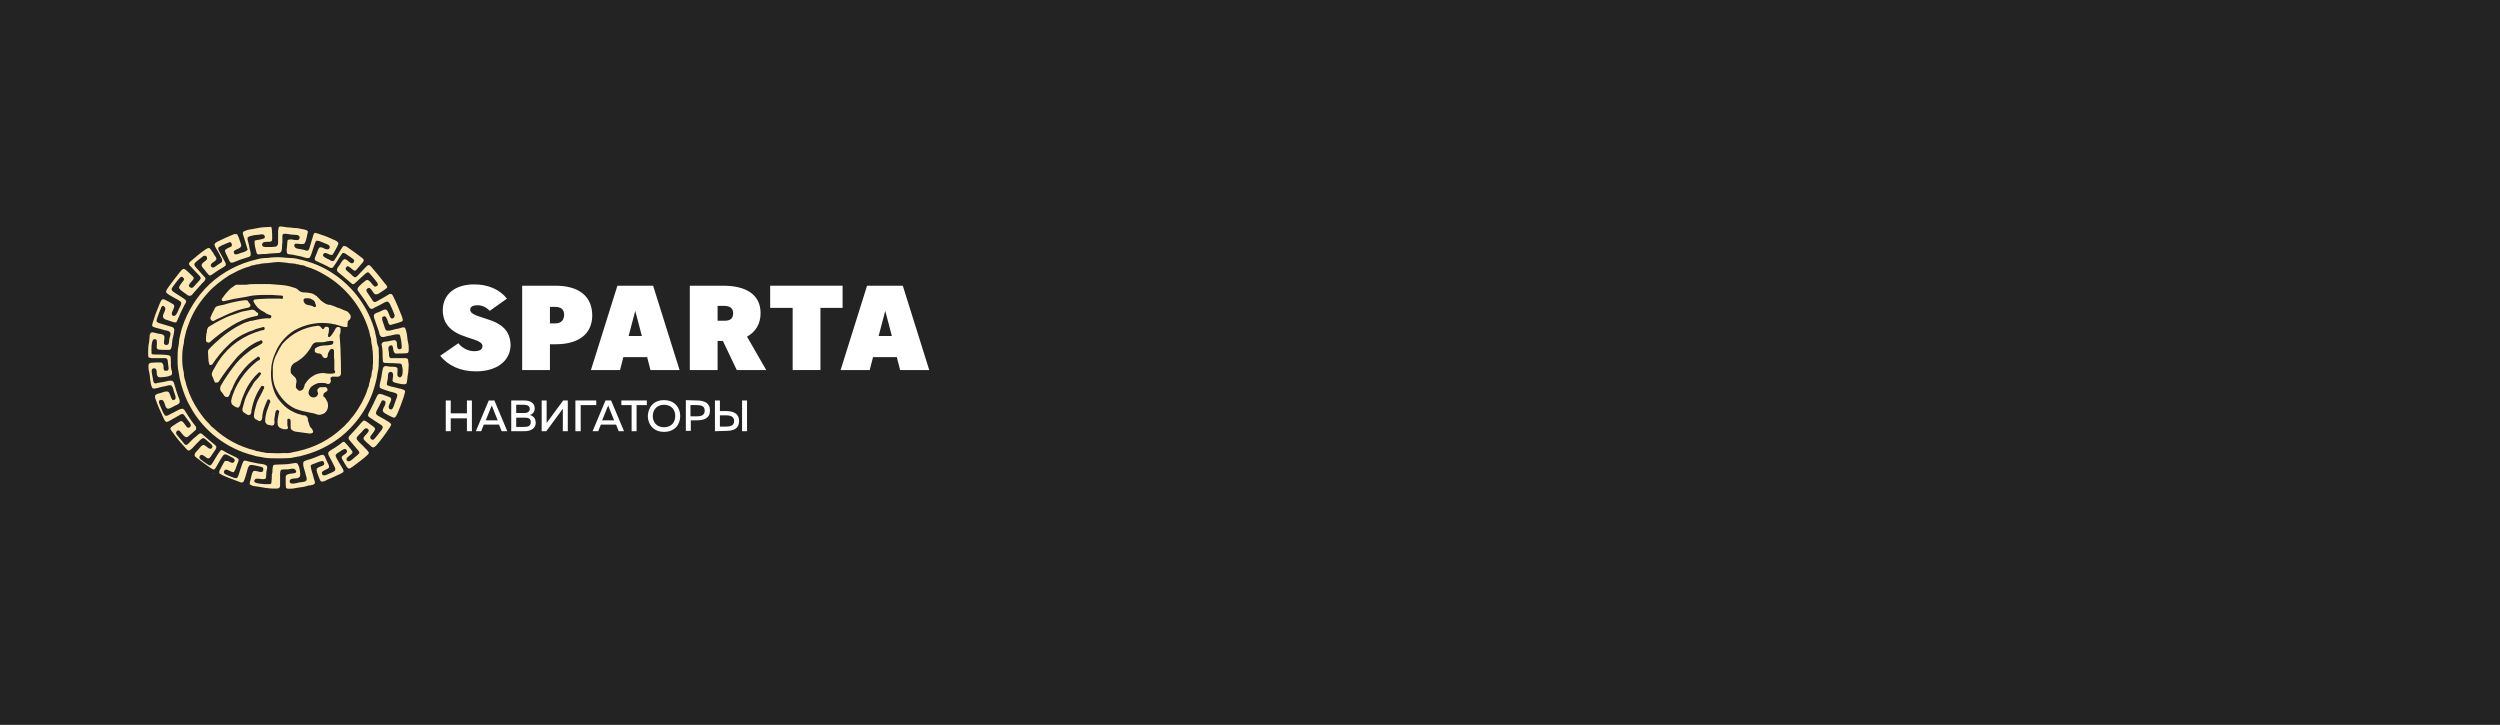 <?xml version="1.0" encoding="UTF-8"?> <!-- Generator: Adobe Illustrator 19.0.0, SVG Export Plug-In . SVG Version: 6.00 Build 0) --> <svg xmlns="http://www.w3.org/2000/svg" xmlns:xlink="http://www.w3.org/1999/xlink" id="Layer_1" x="0px" y="0px" viewBox="116 48.5 756 219.2" style="enable-background:new 116 48.5 756 219.2;" xml:space="preserve"> <style type="text/css"> .st0{fill:#232323;} .st1{fill:#FFE9B3;} .st2{fill:#FFFFFF;} </style> <rect x="92.3" y="46.9" class="st0" width="812.6" height="220.8"></rect> <g> <path class="st1" d="M180.7,191.6c-0.1,0-0.2,0.1-0.3,0.1h0.3C180.7,191.7,180.7,191.7,180.7,191.6z"></path> <path class="st1" d="M201,191.3c0,0,0,0.1,0,0.1c0,0,0,0,0,0.1c0-0.1,0.1-0.2,0.2-0.2C201.1,191.3,201.1,191.3,201,191.3z"></path> <path class="st1" d="M239.3,157c-0.2-0.1-0.4-0.1-0.6-0.2c-0.9,0-1.9,0-2.8,0c-0.6,0-1.1,0-1.7,0c-0.2,0-0.3-0.1-0.4-0.3 c-0.3-0.5-0.1-1-0.2-1.5c-0.1-0.6-0.4-1.5,0.2-1.9c0.2-0.2,0.8-0.3,0.9,0.1c0.3,0.6,0.1,1.3,0.5,1.8c0.1,0.4,0.6,0.5,1,0.4 c0.9,0,1.9,0,2.9-0.1c0.5-0.1,0.5-0.7,0.5-1.1c0-0.7,0-1.5-0.2-2.1c-0.3-1.2-0.2-2.4-0.6-3.6c-0.1-0.3-0.2-0.8-0.5-1 c-0.7-0.1-1.3,0.3-2,0.4c-0.9,0.1-1.8,0.5-2.7,0.6c-0.3,0-0.7,0-0.9-0.2c-0.3-0.4-0.4-1-0.6-1.5c-0.2-0.8-0.7-1.5-0.5-2.4 c0.3-0.2,0.7-0.4,0.9-0.2c0.6,0.5,0.7,1.4,1,2.1c0.1,0.3,0.5,0.6,0.8,0.4c1-0.3,2-0.5,3-0.9c0.2-0.1,0.5-0.2,0.5-0.5 c0-0.4-0.2-0.8-0.3-1.2c-0.8-2.1-1.7-4.2-2.7-6.2c-0.1-0.2-0.3-0.5-0.6-0.5c-0.3-0.1-0.6,0.1-0.9,0.3c-1.2,0.7-2.3,1.4-3.5,2 c-0.2,0.1-0.5,0.2-0.7,0.1c-0.3-0.2-0.6-0.6-0.8-1c-0.4-0.6-0.8-1.2-1.2-1.8c-0.1-0.2-0.3-0.4-0.3-0.6c-0.1-0.5,0.6-1,1-0.8 c0.7,0.5,0.9,1.3,1.5,1.8c0.3,0.2,0.7,0.1,1,0c0.7-0.4,1.4-0.9,2-1.3c0.3-0.2,0.6-0.4,0.8-0.7c0-0.5-0.5-0.9-0.8-1.3 c-1.3-1.7-2.7-3.4-4.1-5c-0.2-0.2-0.6-0.6-0.9-0.4c-0.4,0.2-0.7,0.6-1,0.9c-0.8,0.8-1.5,1.6-2.2,2.3c-0.2,0.2-0.6,0.6-0.9,0.4 c-0.5-0.2-0.8-0.7-1.2-1c-0.4-0.4-0.9-0.7-1.3-1.1s0-1.2,0.5-1.2c0.8,0.3,1.3,1.1,2.1,1.4c0.3-0.1,0.6-0.4,0.8-0.7 c0.4-0.5,0.8-0.9,1.2-1.4c0.3-0.3,0.6-0.6,0.7-1c0-0.3-0.2-0.6-0.5-0.8c-1.5-1.2-3.1-2.3-4.7-3.4c-0.3-0.2-0.7-0.2-1-0.2 c-1,1.3-1.7,2.9-2.7,4.3c-0.3,0.4-0.9,0.3-1.2,0c-0.7-0.4-1.4-0.6-2-1.1c-0.3-0.2-0.3-0.7,0-0.9c0.2-0.3,0.7-0.2,0.9-0.1 c0.6,0.2,1.1,0.6,1.7,0.5c0.6-0.8,1-1.7,1.5-2.6c0.1-0.3,0.4-0.7,0.3-1c-0.1-0.4-0.6-0.6-0.9-0.8c-1.5-0.7-2.9-1.3-4.5-1.8 c-0.5-0.2-1.1-0.4-1.7-0.5c-0.4,0.3-0.5,0.8-0.6,1.2c-0.3,1-0.6,2-0.9,3c-0.1,0.4-0.2,0.8-0.5,1.1c-0.2,0.2-0.6,0.1-0.8,0 c-0.6-0.2-1.2-0.3-1.8-0.4c-0.5-0.1-1-0.1-1.4-0.5c-0.3-0.3-0.3-0.9,0.1-1.1c0.9-0.1,1.8,0.3,2.7,0c0.5-0.6,0.6-1.4,0.8-2.1 c0-0.5,0.3-1,0.3-1.6c-0.2-0.4-0.7-0.5-1.1-0.6c-0.7-0.1-1.4-0.3-2-0.4c-0.8,0-1.5-0.1-2.3-0.2c-0.9,0-1.7-0.2-2.5-0.3 c-0.3,0-0.7-0.1-0.9,0.2c-0.1,0.4-0.2,0.9-0.2,1.3c0,1.2,0,2.3,0,3.5c0,0.5-0.3,1-0.8,1.1c-0.8,0.1-1.6,0.1-2.3,0.1 c-0.6,0-1.3,0.1-1.7-0.4c-0.1-0.3,0-0.7,0.2-0.9c0.7-0.5,1.7-0.1,2.5-0.4c0.3-0.2,0.3-0.6,0.3-0.9c0-0.9,0-1.9-0.1-2.8 c0-0.2-0.1-0.5-0.2-0.7c-0.6,0-1.2,0.1-1.8,0.1c-0.7,0-1.3,0.1-1.9,0.2c-0.7,0.1-1.4,0.3-2.1,0.4c-0.9,0.1-1.7,0.3-2.5,0.7 c-0.3,0.1-0.3,0.6-0.2,0.9c0.5,1.5,0.9,3.1,1.4,4.6c-0.5,0.6-1.4,0.8-2.1,1c-0.5,0.2-1.1,0.5-1.7,0.4c-0.4-0.1-0.6-0.9-0.2-1.1 c0.5-0.4,1.1-0.5,1.7-0.9c0.4-0.3,0.4-0.9,0.2-1.3c-0.3-0.9-0.6-1.9-1.1-2.8c-0.3,0-0.6,0-0.9,0c-1.7,0.7-3.3,1.4-4.9,2.2 c-0.4,0.2-0.8,0.4-1,0.8c-0.1,0.3,0.1,0.6,0.2,0.9c0.7,1.1,1.3,2.2,1.9,3.4c0.2,0.4,0.3,1-0.1,1.3c-0.5,0.3-1,0.6-1.5,1 c-0.3,0.2-0.5,0.4-0.9,0.5c-0.6,0.1-1-0.7-0.6-1.1c0.4-0.5,1.1-0.7,1.5-1.3c0.1-0.4-0.1-0.8-0.4-1.1c-0.4-0.7-0.8-1.4-1.3-2 c-0.1-0.1-0.3-0.4-0.5-0.4c-0.4,0-0.7,0.2-1,0.4c-1.5,1-2.9,2.2-4.3,3.4c-0.2,0.2-0.5,0.4-0.7,0.7c-0.1,0.3,0,0.6,0.2,0.8 c1,1.1,2,2.1,3,3.2c0.2,0.2,0.4,0.6,0.2,0.9c-0.4,0.6-0.9,1-1.3,1.5c-0.4,0.4-0.7,0.9-1.1,1.1s-1.1-0.2-1.1-0.7 c0.3-0.8,1-1.2,1.4-1.9c0.2-0.3,0-0.7-0.3-0.9c-0.6-0.6-1.1-1.1-1.8-1.7c-0.2-0.2-0.6-0.5-0.9-0.5c-0.6,0.2-0.9,0.8-1.2,1.1 c-1.1,1.4-2.2,2.8-3.2,4.2c-0.3,0.5-0.8,1-0.9,1.7c0.2,0.4,0.6,0.6,1,0.9c0.9,0.5,1.7,1,2.5,1.4c0.3,0.2,0.6,0.3,0.9,0.6 c0.3,0.2,0.2,0.7,0.1,1c-0.2,0.6-0.6,1.1-0.8,1.7c-0.2,0.5-0.4,1-0.9,1.5c-0.2,0.2-0.5,0.1-0.7,0.1c-0.4-0.2-0.4-0.7-0.3-1 c0.2-0.6,0.6-1.2,0.7-1.8c0-0.4-0.2-0.7-0.5-0.8c-0.8-0.5-1.6-0.9-2.4-1.3c-0.3-0.1-0.7-0.2-0.9,0.1c-0.4,0.5-0.5,1-0.8,1.6 c-0.7,1.6-1.3,3.3-1.8,4.9c-0.1,0.4-0.3,0.9-0.3,1.3c0.1,0.2,0.3,0.3,0.5,0.4c1,0.4,2.1,0.5,3.1,0.9c0.6,0.2,1.5,0.1,1.9,0.8 c0.2,0.7-0.2,1.3-0.3,2c-0.1,0.5,0,1-0.3,1.5c-0.3,0.3-0.9,0.3-1.2,0c-0.3-0.5,0-1.1,0-1.7c0-0.3,0.1-0.6-0.1-0.9 c-0.4-0.5-1.1-0.5-1.7-0.6c-0.6-0.1-1.1-0.3-1.7-0.4c-0.4-0.1-0.8,0.3-0.9,0.7c-0.1,0.7-0.1,1.5-0.2,2.2c-0.3,1.2-0.3,2.5-0.3,3.7 c0,0.3,0,0.8,0.2,1c0.2,0.1,0.5,0.1,0.8,0.2c1.4,0,2.8,0,4.2,0c0.3,0,0.6,0.2,0.7,0.6c0.1,0.8,0.2,1.7,0.3,2.5 c0,0.3-0.1,0.5-0.4,0.7c-0.3,0-0.9,0.1-1-0.2c-0.3-0.6,0-1.2-0.3-1.8c-0.1-0.2-0.4-0.5-0.7-0.5c-1,0-1.9,0-2.9,0.1 c-0.4,0-0.8,0.3-0.8,0.8c0,0.7,0,1.3,0.2,1.9c0.4,1.6,0.2,3.3,0.9,4.8c0.1,0.3,0.4,0.3,0.7,0.3c1.1-0.1,2.1-0.6,3.2-0.7 c0.6-0.1,1.1-0.4,1.8-0.3c0.6,0.4,0.7,1.2,0.9,1.9c0.2,0.7,0.6,1.4,0.5,2.1c-0.1,0.4-0.6,0.5-0.9,0.5c-0.4-0.5-0.6-1.1-0.8-1.7 c-0.1-0.3-0.3-0.8-0.7-0.9c-0.7-0.1-1.4,0.2-2,0.4c-0.6,0.2-1.3,0.2-1.8,0.8c0,0.2,0,0.5,0,0.7c0.7,2.1,1.6,4.1,2.5,6 c0.2,0.5,0.4,1,0.9,1.3c0.2,0,0.5-0.1,0.7-0.2c1.2-0.7,2.5-1.4,3.7-2.1c0.3-0.2,0.7-0.1,0.9,0.1c0.5,0.6,0.9,1.3,1.3,1.8 c0.3,0.4,0.7,0.8,0.8,1.3c0.1,0.5-0.5,1-1,0.8c-0.6-0.5-0.9-1.3-1.5-1.8c-0.2-0.2-0.7-0.2-0.9,0c-0.6,0.3-1.1,0.7-1.6,1 c-0.5,0.3-1,0.6-1.2,1.1c0.1,0.5,0.6,0.9,0.9,1.4c1.2,1.7,2.6,3.3,4,4.8c0.2,0.2,0.5,0.6,0.9,0.4c0.3-0.2,0.6-0.4,0.9-0.7 c0.8-0.9,1.6-1.7,2.4-2.5c0.3-0.2,0.6-0.6,1-0.5c0.5,0.2,0.8,0.6,1.2,0.9c0.4,0.4,0.9,0.7,1.3,1.2c0.3,0.4,0.1,0.9-0.3,1.1 c-0.5,0.1-0.9-0.3-1.3-0.6c-0.3-0.2-0.7-0.7-1.2-0.5c-0.6,0.3-0.9,0.9-1.3,1.3c-0.4,0.5-0.9,0.8-1.1,1.4c-0.2,0.4,0.1,0.8,0.4,1 c1.4,1.1,2.8,2.1,4.2,3.1c0.4,0.2,0.7,0.5,1.1,0.6c0.5-0.1,0.7-0.7,0.9-1c0.6-1,1.1-2,1.8-3c0.2-0.3,0.5-0.7,0.9-0.6 c0.6,0.1,1.1,0.5,1.7,0.8c0.3,0.2,0.8,0.3,1,0.7c0.3,0.5-0.3,1.3-0.9,1c-0.4-0.1-0.8-0.4-1.2-0.5c-0.2,0-0.5,0-0.8,0 c-0.6,0.9-1,1.8-1.5,2.7c-0.2,0.3-0.2,0.6-0.2,1c0.7,0.5,1.6,0.9,2.4,1.2c1.3,0.5,2.6,1,3.9,1.5c0.3,0.1,0.8,0.2,1-0.1 c0.5-0.8,0.6-1.7,0.9-2.5c0.3-0.8,0.3-1.6,0.8-2.3c0.2-0.3,0.6-0.3,0.9-0.3c1,0.1,1.9,0.4,2.9,0.6c0.6,0.1,0.7,0.9,0.3,1.4 c-0.2,0.2-0.6,0.1-0.9,0.1c-0.6-0.1-1.3-0.5-1.9-0.2c-0.6,0.8-0.6,1.9-0.9,2.8c-0.1,0.4-0.2,0.7-0.2,1.1c0.9,0.8,2.2,0.6,3.4,0.9 c0.9,0.2,1.8,0.3,2.8,0.4c0.8,0,1.6,0.1,2.3,0c0.5,0,0.7-0.5,0.7-0.9c0-1.2,0-2.5,0-3.7c0-0.3,0.1-0.6,0.2-0.9 c0.1-0.1,0.2-0.2,0.4-0.2c0.7-0.1,1.4,0,2-0.1c0.6-0.1,1.1-0.3,1.7-0.1c0.2,0.1,0.3,0.3,0.5,0.5c0.1,0.2,0.1,0.6-0.2,0.7 c-0.8,0.3-1.6,0.1-2.4,0.5c-0.2,0.1-0.5,0.3-0.5,0.6c0,0.7,0,1.4,0,2.1c0,0.4,0,0.9,0.1,1.3c0.2,0.3,0.7,0.3,1,0.3 c0.8,0,1.6-0.1,2.4-0.3c1-0.2,2.1-0.2,3.1-0.6c0.7-0.2,1.4-0.1,2-0.5c0.4-0.3,0.2-0.8,0.1-1.1c-0.3-0.8-0.4-1.6-0.7-2.4 c-0.1-0.5-0.3-1-0.4-1.6c0-0.2-0.1-0.6,0.1-0.7c0.5-0.3,1.1-0.4,1.7-0.7c0.5-0.2,1-0.4,1.6-0.5c0.7,0,0.9,1.2,0.2,1.4 c-0.6,0.3-1.3,0.4-1.8,0.9c-0.1,0.4,0,0.8,0.1,1.2c0.3,0.7,0.5,1.4,0.8,2.1c0.1,0.2,0.2,0.4,0.4,0.6c0.7,0.1,1.3-0.2,1.8-0.5 c1.5-0.6,2.9-1.3,4.4-2c0.2-0.1,0.5-0.3,0.6-0.5c0-0.4-0.2-0.8-0.4-1.1c-0.6-0.9-1.1-1.9-1.7-2.9c-0.1-0.3-0.4-0.7-0.3-1 c0.2-0.4,0.6-0.6,0.9-0.8c0.6-0.3,1-0.8,1.7-1c0.5-0.2,1,0.5,0.8,0.9c-0.3,0.7-1.4,0.9-1.6,1.6c0.1,0.7,0.6,1.1,0.9,1.8 c0.4,0.5,0.6,1.2,1.1,1.5c0.3,0.2,0.7,0,0.9-0.2c0.6-0.4,1.2-0.8,1.8-1.3c0.8-0.6,1.6-1.2,2.3-1.8c0.4-0.4,0.9-0.7,1.2-1.2 c0.1-0.1,0-0.3-0.1-0.5c-0.2-0.3-0.5-0.6-0.8-0.9c-0.6-0.6-1.1-1.2-1.8-1.8c-0.3-0.3-0.5-0.5-0.8-0.9c-0.2-0.3-0.2-0.7,0-0.9 c0.4-0.5,0.9-1,1.4-1.5c0.3-0.3,0.6-0.8,1-1c0.5-0.3,1.4,0.3,1,0.9c-0.3,0.6-0.9,1-1.3,1.6c-0.2,0.2-0.2,0.7,0,0.9 c0.4,0.5,0.9,0.9,1.5,1.4c0.4,0.3,0.7,0.8,1.2,0.9c0.3,0,0.6-0.2,0.9-0.5c1.5-1.7,2.8-3.5,4-5.3c0.2-0.4,0.5-0.7,0.6-1.1 c-0.1-0.4-0.6-0.7-0.9-0.9c-1-0.6-2-1.2-3.1-1.8c-0.3-0.2-0.7-0.5-0.6-0.9c0.1-0.5,0.4-1,0.7-1.5c0.4-0.7,0.7-1.5,1.1-2.2 c0.4-0.1,0.8,0,1,0.3c0.2,0.2,0,0.6,0,0.9c-0.2,0.7-0.9,1.3-0.7,2.1c0.4,0.6,1.1,0.8,1.7,1.2c0.6,0.2,1.1,0.7,1.8,0.7 c0.5-0.3,0.7-0.9,0.9-1.3c0.7-1.6,1.3-3.3,1.9-5c0.1-0.6,0.4-1.1,0.4-1.8c-0.6-0.6-1.4-0.6-2.1-0.8c-1.1-0.4-2.4-0.4-3.4-1 c-0.1-0.8,0.3-1.5,0.3-2.3c0-0.4,0-0.9,0.2-1.3c0.2-0.4,0.9-0.5,1.2-0.1c0.4,0.8,0,1.6,0,2.4c0,0.3,0.4,0.5,0.7,0.6 c0.9,0.2,1.8,0.5,2.8,0.5c0.3,0,0.7-0.1,0.8-0.4c0.1-0.5,0.1-0.9,0.2-1.4c0-0.8,0.3-1.6,0.3-2.4c0-0.6,0.1-1.2,0.1-1.8 C239.4,157.8,239.5,157.4,239.3,157z M237.7,161.6c0,0.4-0.3,0.8-0.6,1c-0.4,0.1-0.7-0.2-0.9-0.5c-0.1-0.7,0.1-1.5,0-2.2 c0-0.2-0.3-0.3-0.5-0.4c-0.5-0.1-0.9-0.1-1.4-0.1c-0.6,0-1.1-0.2-1.7-0.2c-0.4,0-0.7,0.3-0.8,0.7c-0.2,0.7-0.3,1.5-0.4,2.2 c-0.1,1.1-0.6,2.1-0.6,3.2c0,0.2,0,0.5,0.3,0.6c0.8,0.4,1.7,0.6,2.5,0.9c0.8,0.3,1.8,0.3,2.5,0.9c0.1,0.3,0,0.7-0.1,1 c-0.3,0.9-0.7,1.8-1,2.8c-0.1,0.3-0.3,0.5-0.5,0.8c-0.3,0-0.6,0-0.8-0.2c-0.2-0.3-0.2-0.7-0.1-0.9c0.2-0.7,0.6-1.2,0.7-1.9 c0-0.2-0.1-0.5-0.3-0.6c-0.8-0.4-1.6-0.6-2.3-0.9c-0.4-0.1-0.9-0.3-1.2-0.1c-0.3,0.1-0.4,0.5-0.6,0.8c-0.7,1.5-1.4,3-2.2,4.5 c-0.2,0.4-0.4,0.7-0.4,1.1c0,0.3,0.3,0.5,0.6,0.7c1,0.7,2.1,1.4,3.2,2.1c0.3,0.2,0.8,0.5,0.6,1c-0.1,0.4-0.4,0.8-0.7,1.1 c-0.5,0.7-1,1.3-1.5,1.9c-0.2,0.2-0.4,0.5-0.7,0.6c-0.3,0-0.7-0.2-0.8-0.5c-0.1-0.3,0-0.6,0.2-0.8c0.4-0.6,0.9-1.1,1.2-1.8 c0.1-0.4-0.2-0.7-0.5-0.9c-0.6-0.5-1.3-0.9-1.9-1.4c-0.3-0.2-0.7-0.5-1.1-0.4c-0.5,0.4-0.9,0.9-1.3,1.4c-0.9,1.1-2,2.2-3,3.3 c-0.3,0.3-0.2,0.9,0,1.1c0.9,1.1,1.9,2.2,2.8,3.3c0.1,0.2,0.4,0.5,0.2,0.8c-0.6,0.7-1.3,1.1-1.9,1.7c-0.4,0.3-0.8,0.7-1.3,0.7 c-0.5,0-0.8-0.6-0.5-1c0.5-0.6,1.2-0.9,1.7-1.6c0-0.4-0.2-0.7-0.4-0.9c-0.5-0.6-0.9-1.2-1.5-1.8c-0.2-0.2-0.4-0.5-0.7-0.6 c-0.4,0-0.7,0.3-1,0.6c-0.9,0.7-1.9,1.3-2.9,1.9c-0.3,0.2-0.6,0.4-0.8,0.7c-0.1,0.3,0,0.6,0.1,0.9c0.7,1.2,1.3,2.5,1.9,3.7 c0.1,0.3,0.2,0.8-0.1,1c-0.5,0.4-1.2,0.6-1.8,0.9c-0.5,0.2-1.1,0.6-1.7,0.4c-0.4-0.2-0.4-0.7-0.3-1c0.6-0.6,1.5-0.7,2.1-1.3 c0-0.2,0-0.5-0.1-0.8c-0.4-0.8-0.8-1.6-1.1-2.4c-0.1-0.3-0.3-0.5-0.6-0.7c-0.4,0.1-0.8,0.1-1.1,0.3c-0.8,0.3-1.5,0.6-2.3,0.9 c-0.8,0.3-1.6,0.4-2.3,0.8c-0.4,0.2-0.3,0.8-0.3,1.1c0.1,0.8,0.4,1.5,0.6,2.3c0.1,0.8,0.6,1.5,0.4,2.3c-0.3,0.5-0.9,0.5-1.4,0.6 c-1.1,0-2.1,0.6-3.2,0.4c-0.6-0.1-0.7-1-0.1-1.3c0.8-0.4,1.8,0,2.5-0.6c0.3-0.2,0.3-0.7,0.3-1c-0.1-1-0.2-2-0.7-2.9 c-0.1-0.3-0.5-0.4-0.8-0.4c-1,0.1-2,0.4-3.1,0.4c-0.9,0-1.7,0.1-2.6,0.1c-0.3,0-0.8,0-1,0.3c-0.1,0.4-0.2,0.9-0.2,1.3 c0,0.5,0,0.9-0.2,1.4c0,0.8,0,1.5-0.1,2.2c0,0.3-0.1,0.7-0.4,0.7c-0.6,0-1.1,0-1.7,0c-0.9-0.1-1.8-0.1-2.6-0.4 c-0.2-0.1-0.5-0.2-0.5-0.4c-0.1-0.3,0.2-0.7,0.5-0.8c0.9-0.2,1.9,0.3,2.8,0c0.3-0.2,0.3-0.7,0.3-1c0-0.8,0.1-1.6,0.3-2.3 c0.1-0.4-0.2-0.8-0.5-0.9c-0.9-0.4-2-0.3-3-0.6c-0.9-0.2-1.7-0.3-2.6-0.6c-0.3-0.1-0.6-0.1-0.9-0.1c-0.6,0.7-0.7,1.7-1.1,2.6 c-0.3,0.9-0.5,1.8-0.9,2.5c-0.3,0.4-0.9,0.1-1.3,0c-0.9-0.4-1.7-0.6-2.5-1.1c-0.6-0.4-0.2-1.3,0.4-1.3c0.8,0.1,1.5,0.8,2.3,0.8 c0.5-0.7,0.7-1.5,1-2.3c0.2-0.6,0.6-1.1,0.4-1.7c-0.3-0.3-0.7-0.5-1.1-0.7c-1.1-0.5-2.2-1-3.3-1.7c-0.2-0.1-0.4-0.2-0.6-0.3 c-0.3-0.1-0.4,0.2-0.6,0.4c-0.8,1-1.4,2.2-2.1,3.3c-0.2,0.3-0.4,0.7-0.7,0.9c-0.3,0.1-0.5,0-0.8-0.2c-0.7-0.4-1.3-0.9-2-1.4 c-0.2-0.2-0.6-0.4-0.6-0.8c0-0.5,0.5-0.9,0.9-0.7c0.7,0.2,1.1,0.9,1.7,1c0.3,0.1,0.6-0.2,0.8-0.5c0.5-0.7,1-1.5,1.5-2.2 c0.1-0.2,0.3-0.6,0.2-0.9c-0.2-0.3-0.5-0.6-0.8-0.8c-1.1-0.9-2.2-1.8-3.2-2.7c-0.3-0.3-0.7-0.6-1-0.4c-0.6,0.3-0.9,0.8-1.5,1.2 c-0.8,0.6-1.4,1.4-2.1,2c-0.2,0.2-0.5,0.3-0.7,0.2c-0.3-0.1-0.5-0.4-0.7-0.7c-0.7-0.8-1.3-1.6-1.9-2.3c-0.2-0.2-0.3-0.6-0.2-0.9 c0.2-0.3,0.6-0.6,0.9-0.4c0.7,0.6,1,1.4,1.8,1.9c0.3,0.2,0.8,0.1,1-0.2c0.8-0.7,1.6-1.3,2.3-2c0-0.2,0-0.5,0-0.8 c-0.4-0.6-0.9-1.1-1.3-1.7c-0.6-0.9-1.3-1.9-1.9-2.9c-0.2-0.4-0.5-0.8-0.9-0.9c-0.3,0-0.6,0.1-0.9,0.2c-1.1,0.6-2.2,1.1-3.3,1.7 c-0.3,0.2-0.7,0.3-1,0.2c-0.3-0.2-0.5-0.7-0.7-1c-0.4-0.9-0.8-1.8-1.1-2.6c-0.1-0.3-0.2-0.6-0.1-0.9c0.3-0.3,0.9-0.4,1.2-0.1 c0.4,0.5,0.5,1,0.7,1.6c0.1,0.4,0.4,0.9,0.9,0.9c0.7-0.1,1.3-0.6,2-0.9c0.5-0.2,1-0.4,1.4-0.9c0.1-0.3,0-0.7,0-0.9 c-0.7-1.7-1.2-3.4-1.7-5.1c-0.1-0.4-0.5-0.7-0.9-0.7c-0.9,0-1.9,0.4-2.8,0.5c-0.4,0-0.9,0.2-1.3,0.2c-0.3,0.2-0.7,0.2-1,0 c-0.4-0.6-0.3-1.3-0.5-2c-0.1-0.7-0.3-1.3-0.2-1.9c0.1-0.7,1.3-0.7,1.4,0c0.2,0.6,0,1.3,0.3,1.8c0.2,0.4,0.7,0.4,1,0.4 c1-0.1,2.1-0.1,3.1-0.6c0.5-0.2,0.3-0.8,0.3-1.2c-0.3-0.8-0.4-1.7-0.3-2.5c-0.1-0.6,0-1.3-0.1-1.9c-0.3-0.6-1-0.5-1.6-0.6 c-1.1-0.1-2.2-0.1-3.3-0.1c-0.3,0-0.7,0-0.9-0.3c0-0.4,0.1-0.6,0-0.8c0-0.9,0-1.7,0.2-2.6c0.1-0.3,0.2-0.7,0.5-0.9 c0.3-0.1,0.8,0,0.9,0.3c0.1,0.7,0,1.5,0,2.2c0,0.2,0.2,0.5,0.5,0.6c0.7,0.1,1.3,0.1,2,0.1c0.4,0,0.9,0,1.3,0c0.4,0,0.6-0.5,0.7-0.9 c0.2-0.9,0.1-1.9,0.4-2.8c0.2-0.7,0.3-1.4,0.4-2.1c0.1-0.4-0.1-0.9-0.6-1.1c-1.3-0.4-2.7-0.8-4-1.2c-0.2-0.1-0.5-0.2-0.7-0.4 c-0.1-0.3,0-0.7,0.1-1c0.4-1.1,0.8-2.3,1.3-3.4c0.1-0.1,0.2-0.4,0.4-0.4c0.1,0,0.3,0.1,0.4,0.1c0.1,0.2,0.4,0.4,0.4,0.7 c0,0.9-0.8,1.6-0.7,2.5c0,0.4,0.4,0.6,0.7,0.8c0.8,0.3,1.6,0.5,2.4,0.8c0.3,0.1,0.6,0.1,0.9,0.1c0.1-0.3,0.3-0.5,0.4-0.8 c0.6-1.4,1.2-2.8,1.9-4.1c0.2-0.5,0.6-0.9,0.7-1.4c0-0.4-0.4-0.7-0.7-0.9c-1-0.7-2.1-1.3-3.1-2c-0.3-0.2-0.6-0.5-0.6-0.9 c0.1-0.4,0.4-0.7,0.6-1c0.5-0.7,1.1-1.5,1.7-2.2c0.2-0.2,0.5-0.6,0.8-0.5c0.4,0.1,0.8,0.6,0.6,1c-0.4,0.6-0.9,1.1-1.3,1.8 c-0.1,0.2-0.2,0.4-0.1,0.7c0.2,0.3,0.5,0.6,0.8,0.8c0.6,0.4,1.2,0.9,1.8,1.3c0.3,0.2,0.8,0.2,1.1,0s0.5-0.6,0.8-0.9 c0.8-0.9,1.7-1.9,2.5-2.8c0.3-0.3,0.7-0.6,0.9-1.1c0.1-0.4-0.1-0.7-0.4-0.9c-0.8-0.9-1.6-1.8-2.4-2.7c-0.3-0.3-0.6-0.7-0.5-1.1 c0.1-0.3,0.4-0.5,0.7-0.8c0.6-0.5,1.3-1,1.9-1.5c0.2-0.2,0.6-0.2,0.9-0.1c0.3,0.2,0.4,0.7,0.3,1c-0.4,0.6-1.1,0.8-1.5,1.4 c-0.2,0.3-0.1,0.8,0.1,1c0.4,0.5,0.9,1,1.3,1.6c0.3,0.3,0.5,0.7,0.9,0.9c0.3,0,0.7-0.2,0.9-0.4c1.1-0.8,2.2-1.5,3.4-2.2 c0.2-0.1,0.4-0.3,0.6-0.5c0-0.2,0-0.5-0.1-0.7c-0.5-0.9-1-1.9-1.5-2.8c-0.3-0.6-0.8-1.1-0.7-1.8c0.7-0.6,1.5-0.9,2.3-1.2 c0.4-0.2,0.9-0.4,1.3-0.5c0.5,0.2,0.7,0.9,0.4,1.3c-0.6,0.4-1.3,0.5-1.8,1c-0.3,0.2-0.1,0.6,0,0.9c0.3,0.7,0.7,1.4,1,2.1 c0.1,0.3,0.3,0.7,0.6,0.9c0.3,0.1,0.7,0,0.9-0.1c1.4-0.6,2.8-1.1,4.2-1.5c0.4-0.1,0.9-0.3,0.9-0.7c0.1-1-0.4-1.9-0.5-2.9 c-0.1-0.8-0.6-1.6-0.4-2.4c0.1-0.1,0.3-0.2,0.5-0.3c0.9-0.3,1.8-0.5,2.8-0.5c0.5-0.1,0.9-0.2,1.4-0.1c0,0,0.1,0.1,0.1,0.1 c0.3,0.1,0.4,0.4,0.4,0.7c0,0.3-0.3,0.4-0.5,0.5c-0.6,0.2-1.2,0.3-1.9,0.4c-0.2,0-0.5,0.1-0.7,0.2c-0.1,1.3,0.3,2.5,0.6,3.7 c0.1,0.4,0.6,0.5,0.9,0.4c0.7-0.1,1.3-0.1,2-0.1c1.3-0.2,2.6-0.2,3.8-0.3c0.3,0,0.6-0.2,0.8-0.5c0.3-0.9,0.1-1.8,0.3-2.7 c0-0.7,0-1.3,0-1.9c0-0.3,0.1-0.6,0.4-0.7c1-0.1,2.1,0.3,3.1,0.3c0.5,0,1.1,0,1.5,0.3c0.4,0.4,0.2,1.2-0.4,1.3 c-0.6,0-1.1,0-1.7-0.2c-0.5,0-0.9,0-1.3,0.2c-0.2,0.9-0.1,1.8-0.3,2.7c0,0.4,0,0.9,0.1,1.3c0.4,0.4,1,0.3,1.6,0.4 c0.7,0.1,1.3,0.3,1.9,0.4c1.1,0.1,2.1,0.8,3.2,0.6c0.3-0.2,0.4-0.6,0.6-1c0.4-1.2,0.8-2.4,1.2-3.6c0.1-0.2,0.2-0.5,0.4-0.6 c0.3,0,0.6,0,0.9,0.1c0.7,0.3,1.5,0.6,2.2,0.9c0.3,0.1,0.7,0.3,0.9,0.7c0.1,0.4-0.1,0.9-0.6,0.9c-0.9,0.1-1.5-0.8-2.4-0.6 c-0.4,0.3-0.5,0.8-0.7,1.2c-0.2,0.7-0.6,1.4-0.8,2.1c-0.1,0.4,0.2,0.8,0.6,0.9c1.3,0.6,2.7,1.2,3.9,1.9c0.4,0.2,0.9,0.2,1.1-0.2 c1-1.3,1.7-2.8,2.8-4.2c0.2,0,0.5,0,0.7,0.1c0.5,0.3,1,0.7,1.5,1c0.4,0.3,0.9,0.6,1.2,0.9c0.3,0.5-0.1,1.2-0.7,1.1 c-0.7-0.2-1.1-0.9-1.8-1.2c-0.2,0-0.4-0.1-0.6,0.1c-0.5,0.4-0.8,1-1.1,1.5c-0.3,0.5-0.8,0.9-0.9,1.5c-0.1,0.4,0.3,0.8,0.6,1 c1.1,0.9,2.2,1.8,3.2,2.7c0.3,0.2,0.5,0.5,0.9,0.7c0.3,0.1,0.6-0.1,0.8-0.3c0.9-0.8,1.8-1.7,2.7-2.5c0.3-0.2,0.5-0.5,0.9-0.7 s0.6,0.1,0.8,0.3c0.7,0.8,1.4,1.6,2,2.4c0.2,0.2,0.4,0.5,0.5,0.9c-0.1,0.5-0.8,0.9-1.2,0.5c-0.7-0.6-1-1.4-1.8-1.8 c-0.3-0.2-0.6,0.1-0.8,0.2c-0.8,0.6-1.5,1.2-2.1,1.9c-0.3,0.3-0.4,0.9-0.1,1.2c1.1,1.5,2.2,3,3.2,4.7c0.2,0.3,0.4,0.7,0.9,0.7 c0.3,0,0.7-0.2,0.9-0.4c1-0.5,2.1-1,3.1-1.6c0.2-0.1,0.5-0.2,0.8-0.2c0.3,0.1,0.5,0.4,0.7,0.7c0.5,1,0.9,2,1.3,3 c0.1,0.2,0.2,0.5,0.1,0.8c-0.1,0.4-0.5,0.7-0.9,0.6c-0.4-0.2-0.5-0.7-0.7-1.1c-0.2-0.5-0.3-0.9-0.7-1.4c-0.2-0.3-0.7-0.2-1-0.1 c-0.7,0.3-1.4,0.7-2.1,0.9c-0.3,0.1-0.6,0.3-0.8,0.6c-0.1,0.4,0,0.8,0.1,1.1c0.5,1.3,0.9,2.7,1.4,4c0.1,0.6,0.2,1.2,0.8,1.6 c0.7,0.1,1.3-0.2,1.9-0.3c1.1-0.1,2.1-0.6,3.2-0.5c0.2,0,0.4,0.1,0.5,0.4c0.1,0.4,0.2,0.9,0.3,1.4c0.1,0.7,0.2,1.4,0.2,2.1 c0,0.2-0.1,0.3-0.2,0.5c-0.3,0.1-0.6,0.2-0.9,0c-0.6-0.6-0.1-1.7-0.6-2.4c-0.2-0.2-0.6-0.3-0.9-0.2c-0.7,0.1-1.4,0.3-2.1,0.4 c-0.4,0-0.9,0-1.2,0.4c-0.3,0.2-0.2,0.7-0.1,1c0.1,0.6,0.2,1.2,0.2,1.8c0,0.9,0,1.8,0.1,2.7c0,0.2,0.1,0.4,0.4,0.5 c0.4,0.1,0.9,0,1.3,0.1c1,0,2,0,3,0.1c0.2,0,0.5,0,0.7,0.1c0.3,0.1,0.4,0.5,0.4,0.8C237.8,159.8,237.8,160.7,237.7,161.6z"></path> <path class="st1" d="M220.8,142.6c-0.3-0.1-0.7-0.3-1-0.4c-0.2-0.1-0.4-0.2-0.7-0.3c-0.2-0.1-0.4-0.2-0.7-0.3c0,0-0.1,0-0.2,0 c-0.7-0.3-1.3-0.6-1.8-0.7c-0.1,0-0.2-0.1-0.2-0.1c-0.1,0-0.2-0.1-0.2-0.1c-0.1,0-0.2,0-0.4,0c-0.6-0.1-1.2-0.3-1.7-0.7 c-0.5-0.3-1-0.7-1.4-1.2c-0.1,0-0.1,0-0.1-0.1s0-0.1-0.1-0.1c-0.2-0.2-0.4-0.3-0.4-0.4v0c0-0.1-0.1-0.1-0.2-0.2 c-0.1,0-0.2-0.1-0.2-0.1c-0.5-0.4-1.1-0.7-1.8-0.8c-0.7-0.1-1.5-0.2-2.2-0.2c-0.5-0.1-0.9-0.3-1.3-0.7c-0.4-0.4-0.8-0.6-1.3-0.7 c-1.1-0.4-2.4-0.7-3.7-0.8c-1.3-0.1-2.5-0.2-3.7-0.3c0,0-0.1,0-0.1,0c0,0-0.1,0-0.1,0c-1.1,0-2.2,0-3.4,0s-2.3,0-3.4,0.2 c-0.3,0-0.6,0-0.9,0s-0.6,0-0.9,0c-0.1,0.1-0.1,0.1-0.2,0c0,0-0.1,0-0.2,0c-0.1,0-0.2,0-0.3,0c-0.1,0-0.2,0-0.3,0 c-0.2,0-0.4,0-0.6,0.2c-0.2,0.1-0.4,0.2-0.6,0.4c-0.8,0.5-1.3,1-1.8,1.6c-0.5,0.5-0.9,1.1-1.4,1.8c-0.1,0.1-0.2,0.2-0.3,0.5 c0.1,0.3,0.3,0.5,0.6,0.5c1.5-0.3,2.9-0.7,4.3-0.9s2.9-0.5,4.4-0.8c1-0.1,2-0.2,3-0.2c1,0,2,0,3,0c0.5,0,0.9,0.1,1.5,0.1 c0.5,0,1,0.1,1.5,0.1c0.2,0.1,0.3,0.2,0.3,0.5c0,0.1-0.1,0.3-0.2,0.5c-0.2,0-0.4,0-0.6-0.1c-0.6,0-1.2,0-1.8,0c-0.6,0-1.2,0-1.8,0 c-0.7,0-1.5,0.1-2.2,0.1s-1.4,0.1-2.1,0.2c-0.2,0.1-0.3,0.3-0.2,0.7c0.3,0.6,0.7,1.1,1.1,1.6c0.5,0.5,1,0.9,1.6,1.2 c0.4,0.2,0.8,0.4,1.1,0.7c0.4,0.2,0.8,0.4,1.3,0.5c0.1,0.1,0.2,0.2,0.2,0.2c0.1,0.1,0.1,0.2,0,0.4c0,0.1,0,0.1-0.1,0.2 c0,0-0.1,0.1-0.2,0.2c-0.9-0.1-1.7,0-2.5,0.1c-0.8,0.1-1.6,0.3-2.5,0.5c-0.2,0.1-0.4,0.1-0.6,0.1c-0.2,0-0.4,0.1-0.6,0.1 c-0.1,0-0.1,0-0.1,0s-0.1,0.1-0.1,0.1c-0.3,0.1-0.7,0.2-1,0.3c-0.3,0.1-0.6,0.2-0.9,0.4c-0.4,0.2-0.9,0.4-1.2,0.6 c-0.4,0.2-0.8,0.4-1.1,0.6c-1.5,0.9-2.9,1.9-4.2,3c-1.3,1.1-2.6,2.3-3.8,3.6c0,0.1-0.1,0.1-0.1,0.2c0,0-0.1,0.1-0.1,0.2 c0.1,0.1,0,0.2,0,0.3c0,0.6,0.1,1.2,0.1,1.9c0,0.7,0.1,1.3,0.3,1.9c0,0.1,0.2,0.2,0.5,0.2c0-0.1,0.1-0.1,0.2-0.1s0.1,0,0.2-0.1 c1.4-2.1,3-4.1,4.8-5.8c1.8-1.8,3.9-3.1,6.3-4.1c0.7-0.2,1.5-0.5,2.1-0.8c0.7-0.2,1.5-0.4,2.2-0.6c0.1,0,0.2,0,0.2,0 c0.1,0,0.1,0.1,0.2,0.2c0.1,0.2,0,0.4,0,0.5c-0.1,0.1-0.2,0.1-0.2,0.2c-0.1,0-0.2,0.1-0.2,0c-0.2,0.1-0.3,0.1-0.4,0.1 c-0.1,0-0.3,0-0.4,0.1c-2.5,0.7-4.8,1.8-7,3.3c-2.1,1.5-4,3.4-5.5,5.6c-0.4,0.6-0.8,1.2-1.1,1.8c-0.3,0.6-0.7,1.1-1,1.8 c-0.2,0.5-0.2,0.9,0,1.3c0.2,0.4,0.4,0.8,0.5,1.2c0.1,0.1,0.1,0.2,0.2,0.4c0,0.2,0.1,0.3,0.3,0.3c0.3,0,0.6,0,0.9-0.2 c0.7-1.1,1.5-2.3,2.4-3.5c0.9-1.2,1.8-2.3,2.7-3.4c0.9-1.1,2-2.1,3.1-3c1.1-0.9,2.3-1.7,3.6-2.3c0.2,0,0.5-0.1,0.8-0.3 c0.3-0.2,0.5-0.1,0.7,0.3c0,0.1,0,0.2-0.1,0.5c-0.7,0.5-1.5,0.9-2.2,1.3c-0.8,0.4-1.5,0.9-2.2,1.5c-1.7,1.3-3.2,2.8-4.5,4.6 c-1.3,1.7-2.5,3.5-3.6,5.4c-0.3,0.6-0.3,1.2,0,1.7c0.3,0.3,0.6,0.7,0.9,1.2c0.2,0.4,0.6,0.6,1.1,0.6c0-0.1,0-0.1,0.2-0.1v0 c0.3-0.3,0.5-0.7,0.6-1.1c0.1-0.4,0.2-0.8,0.5-1.1c0.7-1.9,1.7-3.7,2.9-5.2c1.3-1.8,2.9-3.3,4.7-4.5c0.1-0.1,0.2-0.2,0.2-0.2 c0.1-0.1,0.2-0.1,0.4,0c0.2,0.2,0.3,0.3,0.3,0.4c0.1,0.3,0,0.5-0.2,0.6c-0.2,0.1-0.4,0.2-0.6,0.3c-1.9,1.5-3.6,3.3-5,5.4 c-1.4,2.1-2.4,4.3-2.9,6.6c0,0.4,0.1,0.7,0.2,1c0.2,0.2,0.4,0.4,0.7,0.6c0.2,0.1,0.5,0.3,0.8,0.4c0.1,0.1,0.3,0.1,0.6,0 c0.1-0.1,0.2-0.2,0.2-0.3c0-0.1,0.1-0.2,0.2-0.3c0.4-1.6,1-3.1,1.7-4.6s1.6-2.8,2.8-4.2c0.2-0.2,0.4-0.4,0.6-0.6 c0.2-0.2,0.4-0.4,0.6-0.6c0.2,0,0.3,0,0.5,0.1c0.2,0.2,0.2,0.4,0,0.6c-0.4,0.6-0.8,1.1-1.3,1.6c-0.5,0.5-0.9,1-1.2,1.7 c-0.5,0.7-0.9,1.5-1.3,2.2c-0.4,0.7-0.7,1.5-1,2.3c0,0.1,0,0.2-0.1,0.4c-0.1,0.4-0.2,0.8-0.3,1.1s-0.2,0.8-0.3,1.1 c0,0.4,0.1,0.8,0.4,1c0.3,0.2,0.6,0.4,0.9,0.6c0.3,0.2,0.6,0.3,0.9,0.2c0-0.2,0-0.2,0.2-0.1c0.2-0.2,0.3-0.5,0.3-0.7 c0-0.3,0-0.6,0.1-0.8c0.5-2.7,1.5-5,2.9-7.1c0.2-0.1,0.3-0.1,0.4-0.1c0.2,0,0.4,0.1,0.5,0.3c0,0.2,0,0.5-0.2,0.7 c-0.3,0.7-0.7,1.5-1.1,2.2s-0.8,1.5-1,2.2c-0.2,0.6-0.3,1.2-0.5,1.8s-0.2,1.2-0.3,1.8c0,0.2,0,0.4,0.1,0.6c0.1,0.2,0.2,0.3,0.4,0.5 c0.3,0.1,0.6,0.2,0.8,0.4c0.2,0.2,0.5,0.2,0.8,0c0.2-0.1,0.2-0.2,0.2-0.3c0.1,0,0.1-0.1,0.1-0.2c0-0.1,0-0.2,0.1-0.2 c0-1,0.2-1.9,0.5-2.9c0.3-0.9,0.7-1.8,1.1-2.7c0-0.1,0.1-0.1,0.3-0.1c0.2,0,0.4,0.1,0.5,0.4c0.1,0.2,0,0.4,0,0.5 c-0.1,0.1-0.2,0.2-0.2,0.4c-0.3,0.9-0.6,1.7-0.9,2.5c-0.2,0.8-0.4,1.7-0.4,2.7c0,0.2,0,0.4,0.1,0.5c0.1,0.1,0.2,0.2,0.3,0.4 c0.2,0.2,0.4,0.3,0.7,0.3c0.2,0,0.5,0.1,0.8,0.2c0.4,0,0.7-0.1,0.8-0.4c0.1-0.3,0.2-0.6,0.1-0.9s0-0.7,0-0.9 c0.1-0.4,0.1-0.8,0.2-1.2c0-0.4,0.1-0.8,0.3-1.1c0.1-0.1,0.2-0.2,0.3-0.2c0.1-0.1,0.2-0.1,0.3,0c0.1,0.1,0.2,0.2,0.3,0.3 c0.1,0.1,0.1,0.2,0,0.4c0,0.1-0.1,0.2-0.1,0.3h0c-0.1,0.6-0.2,1.1-0.3,1.7c-0.1,0.6-0.1,1.2,0,1.8c0.1,0.4,0.4,0.8,0.9,1 c0,0,0.2,0.1,0.6,0.2c0.1,0.1,0.2,0.1,0.3,0.1c0.1,0,0.2,0,0.3,0c0.1,0,0.2,0,0.4,0s0.2,0,0.4-0.1c0.2-0.2,0.3-0.4,0.1-0.7 c-0.1-0.2-0.1-0.5-0.1-0.8c0-0.2,0-0.5,0-0.7c0-0.2,0-0.5,0-0.7c0.1-0.1,0.1-0.1,0.2-0.1c0,0,0.1,0,0.2-0.1c0.2,0,0.4,0.1,0.5,0.3 c0.1,0.2,0.1,0.4,0.1,0.7c0,0.2,0,0.4,0,0.7c-0.1,0-0.1,0.1,0,0.1c0,0,0.1,0.1,0,0.2c0,0.2,0,0.5,0,0.7c0,0.2,0.1,0.5,0.3,0.7 c0.3,0.2,0.7,0.4,1,0.5c0.7,0.1,1.5,0.2,2.2,0.3c0.8,0.1,1.5,0.2,2.2,0.3c0.2,0,0.6,0,0.9-0.2c0.1,0,0.2-0.2,0.2-0.5 c-0.1-0.3-0.3-0.6-0.5-0.9c-0.3-0.2-0.5-0.5-0.6-0.9c0-0.1-0.1-0.2-0.1-0.3s-0.1-0.2-0.1-0.4c-0.1-0.1-0.1-0.1-0.1-0.1 c0.1,0,0.1-0.1,0-0.1c0,0,0-0.1,0-0.1c-0.1-0.1-0.1-0.2-0.1-0.4v0.1c-0.1-0.1-0.1-0.3-0.1-0.5c0-0.2,0-0.4-0.1-0.5l-0.3-0.4 c-0.2-0.2-0.4-0.3-0.7-0.3s-0.6,0-0.9-0.2c-1.2-0.2-2.4-0.8-3.6-1.5c-1.1-0.7-2.1-1.7-2.9-2.7c-0.8-0.9-1.4-2-1.8-3.2 c-0.4-1.2-0.7-2.4-0.8-3.7c-0.1-1.3,0-2.5,0.1-3.7c0.2-1.2,0.5-2.4,1-3.5c0.6-1.6,1.5-3.2,2.8-4.6s2.7-2.5,4.3-3.2 c1.9-0.9,3.9-1.4,6-1.6c1.7-0.1,3.4,0,5.1,0.4c0,0,0.1,0,0.1,0c0.3,0.1,0.7,0.2,1,0.3h0c0.7,0.2,1.6,0.5,2.2,0.5 c0.2,0,0.4,0,0.5-0.2l0,0c0,0,0,0,0,0l0,0c0,0,0-0.1,0-0.2l0,0c0-0.2,0-0.4,0-0.6c0-0.2,0.1-0.5,0.1-0.7c0.1-0.2,0.3-0.4,0.5-0.5 c0.3-0.3,0.5-0.8,0.3-1.4C221.4,143,221.2,142.7,220.8,142.6z M211.5,141.1C211.5,141.1,211.5,141.2,211.5,141.1 c-0.1,0.1-0.1,0.1,0,0.2c-0.2,0.1-0.4,0.1-0.6,0c-0.2-0.1-0.3-0.2-0.5-0.3c-0.5-0.1-0.9-0.2-1.4-0.3c-0.5-0.1-0.9-0.4-1.1-0.9 c-0.1-0.1-0.1-0.3-0.1-0.5c0-0.2,0-0.3,0.1-0.4l0.4-0.2c0.3,0,0.7,0,1,0s0.7,0.1,0.9,0.3c0.7,0.2,1.1,0.7,1.2,1.5c0,0,0,0,0,0 c0,0,0,0,0,0C211.6,140.8,211.6,141,211.5,141.1z"></path> <path class="st1" d="M217.6,147.6C217.5,147.6,217.5,147.6,217.6,147.6C217.5,147.7,217.5,147.7,217.6,147.6 C217.6,147.6,217.6,147.6,217.6,147.6z"></path> <path class="st1" d="M209,177c0.1,0,0.1,0,0-0.1C209.1,176.9,209.1,176.9,209,177C209.1,177,209,177,209,177z"></path> <path class="st1" d="M179.7,145.1c0.2,0.3,0.5,0.5,0.8,0.5c0.2-0.1,0.5-0.2,0.8-0.4c0.2-0.2,0.5-0.3,0.8-0.4c1.5-0.7,2.9-1.4,4.5-2 c1.5-0.6,3.1-1,4.6-1.3c0.1,0,0.3-0.2,0.5-0.4c0.1-0.3,0-0.6-0.2-0.8c-0.2-0.2-0.4-0.4-0.5-0.8c-0.2-0.2-0.3-0.2-0.5-0.2 c-0.2,0-0.4,0-0.6,0c-1.8,0.2-3.6,0.6-5.4,1.1c-0.5,0.2-1,0.3-1.6,0.4c-0.5,0.1-1,0.2-1.5,0.4c-0.1,0.1-0.2,0.2-0.3,0.3 c-0.1,0.1-0.2,0.2-0.2,0.4c-0.2,0.4-0.5,0.9-0.7,1.3c-0.2,0.4-0.4,0.9-0.6,1.4C179.7,144.9,179.7,145,179.7,145.1z"></path> <path class="st1" d="M229.9,151.2c-0.1-0.8-0.4-1.6-0.5-2.4c-1.9-7.2-6.5-13.5-12.7-17.6c-3.1-2.1-6.6-3.5-10.3-4.3 c-1-0.3-2.1-0.4-3.2-0.4c-1.3-0.1-2.7-0.3-4-0.2c-0.8,0-1.5,0.1-2.2,0.2c-1.1,0-2.2,0.1-3.2,0.4c-5.4,1.2-10.4,3.8-14.4,7.5 c-3.8,3.6-6.7,8.2-8.3,13.1c-0.3,0.9-0.5,1.8-0.7,2.7c-0.3,0.9-0.2,1.9-0.4,2.8c-0.3,1.3-0.3,2.7-0.3,4.1c0,0.9,0,1.8,0.1,2.7 c0.1,0.8,0.3,1.5,0.4,2.3c0.1,0.9,0.4,1.8,0.6,2.7c0.7,2.3,1.5,4.6,2.7,6.6c3.9,7.3,11,12.8,19.1,14.8c1,0.4,2.2,0.4,3.3,0.7 c1.3,0.2,2.6,0.2,3.9,0.2c1.4,0,2.8,0,4.1-0.1c0.7-0.1,1.3-0.3,2-0.4c0.9-0.1,1.7-0.4,2.5-0.6c3.6-1,7-2.7,10-4.9 c5.3-4,9.3-9.8,11-16.2c0.2-0.9,0.5-1.7,0.6-2.6c0.1-1,0.5-2.1,0.5-3.2c0.1-1.8,0.1-3.6,0-5.4C230.2,152.9,229.9,152.1,229.9,151.2 z M228.8,157.8c0,0.5,0,0.9-0.1,1.4v0.1c0.1,0.7-0.2,1.3-0.3,1.9c-0.1,0.6,0,1.2-0.4,1.8c0,0.1,0,0.2-0.1,0.3c0,0.3,0,0.6-0.2,0.9 c0,0.1,0,0.3-0.1,0.5c0,0.5-0.2,0.9-0.4,1.3c-0.4,1.5-1.1,2.9-1.8,4.3c-0.8,1.4-1.6,2.7-2.6,4c-0.7,0.7-1.2,1.6-1.9,2.2 c-0.4,0.5-0.9,1-1.4,1.4c-3.7,3.5-8.3,5.9-13.3,7c-0.6,0.2-1.2,0.2-1.8,0.4c-0.8,0.2-1.5,0.3-2.3,0.2c-1.4,0.1-2.8,0.1-4.3,0 c-0.7,0-1.4,0-2-0.2c-0.5-0.1-1-0.1-1.5-0.3c-0.4,0-0.9-0.1-1.2-0.3c-4.7-1.1-9.1-3.5-12.6-6.8c-0.5-0.3-0.9-0.8-1.3-1.3 c-1.2-1.1-2.2-2.5-3.1-3.8c-1.5-2.2-2.7-4.6-3.5-7.1c-0.2-0.6-0.4-1.2-0.5-1.8c-0.3-0.8-0.5-1.7-0.5-2.5c0,0,0-0.1,0-0.2 c-0.4-1.4-0.5-2.9-0.5-4.4c0-1.5,0.1-3,0.5-4.5c0-0.8,0.2-1.6,0.4-2.4c0.3-1.6,0.9-3,1.5-4.6c1.3-3.1,3.2-5.9,5.5-8.4 c1.8-2,4.1-3.7,6.4-5.2c0.9-0.4,1.7-0.9,2.5-1.3c1.1-0.5,2.3-1,3.5-1.3c0.4-0.2,0.9-0.4,1.3-0.4l0.1,0c0.5-0.2,1-0.3,1.5-0.3 c0.3-0.1,0.7-0.2,1-0.2c0.4-0.1,0.8-0.1,1.2-0.1c1.5-0.1,3-0.5,4.6-0.3c0.8,0.1,1.6,0.1,2.3,0.3c0.4,0,0.8,0,1.2,0.1 c0.3,0,0.7,0,1,0.2c0.3,0,0.7,0,1,0.2c0.2,0,0.4,0,0.6,0.1c0.5,0,0.9,0.1,1.3,0.4c1.9,0.5,3.8,1.4,5.5,2.4 c6.4,3.6,11.4,9.8,13.5,16.8c0.1,0.2,0.2,0.5,0.2,0.8c0.1,0.3,0.2,0.6,0.2,0.9c0,0.1,0.1,0.2,0.1,0.3c0.3,0.6,0.2,1.2,0.3,1.8 c0.1,0.7,0.3,1.3,0.3,1.9v0.1c0,0.2,0.1,0.3,0.1,0.5C228.8,155.8,228.8,156.9,228.8,157.8z"></path> <path class="st1" d="M179.3,152.1c2.1-1.9,4.4-3.6,6.8-5.1s4.9-2.5,7.7-3c0.1-0.1,0.2-0.2,0.3-0.5c0-0.2-0.1-0.4-0.3-0.5 c-0.2,0-0.4-0.2-0.5-0.4c-0.2-0.2-0.5-0.3-0.7-0.4c-0.2,0-0.5-0.1-0.7,0c-0.7,0.1-1.4,0.3-2.1,0.4c-0.7,0.1-1.4,0.4-2,0.6 c-1.5,0.5-3,1-4.5,1.8c-1.5,0.7-2.9,1.5-4.3,2.4c-0.2,0.3-0.4,0.7-0.4,1c0,0.4-0.1,0.8-0.2,1.1c0,0.3-0.1,0.7-0.1,1.1 c0,0.4,0,0.8,0,1.1c0.2,0.2,0.5,0.4,0.7,0.4L179.3,152.1z"></path> <path class="st1" d="M219,148c0-0.3-0.2-0.5-0.5-0.6c-0.1,0-0.2,0-0.3,0c-0.1,0-0.2,0-0.3,0c-0.1,0.1-0.1,0.1-0.2,0.2 c0,0-0.1,0.1-0.2,0.2c-0.2,0.5-0.5,0.9-0.8,1.4c-0.3,0.5-0.6,0.9-1,1.2c-0.1,0-0.1,0-0.2,0c0,0-0.1,0-0.1,0c0-0.1-0.1-0.1-0.2-0.1 c-0.1,0-0.1,0,0-0.1c0-0.1,0-0.2,0-0.5c0.1-0.1,0.1-0.2,0.1-0.3c0-0.1,0-0.2,0.1-0.3c0-0.2,0-0.6,0.1-0.9c0-0.3,0-0.6-0.3-0.8 c-0.1,0-0.2-0.1-0.4-0.1c-0.1,0-0.2,0-0.3,0c-0.2,0.1-0.4,0.2-0.5,0.5c-0.1,0.2-0.3,0.3-0.6,0.1c-0.1-0.2-0.3-0.4-0.5-0.6 c-0.2-0.2-0.4-0.3-0.7-0.3c-2.1,0.2-4.1,0.8-5.9,1.7c-1.8,0.9-3.5,2.2-4.9,3.8c-0.8,1.2-1.5,2.5-2.1,3.8c-0.6,1.4-0.9,2.8-0.8,4.4 c-0.1,2.1,0.2,4,1.1,5.7s2.1,3.3,3.7,4.5c0.7,0.5,1.3,0.9,2,1.2s1.5,0.5,2.2,0.7c0.8,0.2,1.6,0.3,2.3,0.5c0.8,0.1,1.6,0.3,2.3,0.6 c0.4,0.1,0.9,0,1.2-0.1c0.4-0.1,0.8-0.3,1.1-0.6c0,0,0-0.1,0-0.1s0,0,0.1,0c0.4-0.5,0.7-1.1,0.7-1.8c0-0.7-0.1-1.3-0.5-1.8 c-0.2-0.5-0.5-0.9-0.9-1.1c-0.1-0.3,0-0.6,0.1-0.9c0.2-0.2,0.5-0.4,0.8-0.6c0.3-0.1,0.4-0.4,0.3-0.8c-0.1-0.2-0.2-0.4-0.5-0.5 c-0.2-0.1-0.5,0-0.8,0c-0.2,0-0.5,0-0.8,0c-0.2,0-0.5,0.2-0.7,0.4c-0.3,0.3-0.3,0.7-0.1,1.2c0.1,0.1,0.1,0.2,0.1,0.3 c0,0.1-0.1,0.2-0.1,0.3c-0.2,0.6-0.7,0.9-1.4,0.9c-0.5-0.1-0.8-0.2-1-0.5c-0.2-0.2-0.3-0.4-0.4-0.7c0-0.3,0-0.5,0.1-0.8 c0.2-0.6,0.5-1.1,0.9-1.4c0.5-0.3,0.9-0.6,1.5-0.8c0.4-0.2,0.9-0.2,1.4-0.2c0.4,0,0.9,0,1.4,0.1c0.1,0.1,0.2,0.2,0.4,0.2 c0.2,0,0.3,0,0.5,0c0.3-0.2,0.5-0.4,0.5-0.7c0.1-0.2,0-0.4,0-0.6c-0.1-0.1-0.1-0.3,0-0.6c0.2-0.2,0.5-0.4,0.8-0.3 c0.3,0,0.6,0,0.9,0c0.3,0.1,0.6,0,0.9-0.1c0.2-0.1,0.3-0.2,0.4-0.4c0.1-0.2,0.1-0.4,0.1-0.6c0-1.9,0-3.8-0.1-5.8 c0-1.9-0.2-3.8-0.3-5.6c0.1-0.3,0.2-0.7,0.3-1C218.9,148.8,219,148.4,219,148z M217.1,161.4c0,0,0,0-0.1,0v0v0 c-1,0.2-2,0.1-3.1-0.1c-1.1,0-2.2,0.2-3.1,0.8c-0.9,0.5-1.8,1.3-2.4,2.3c-0.2,0.2-0.3,0.4-0.3,0.6c0,0.2-0.1,0.4-0.2,0.6 c0,0.2-0.1,0.4-0.3,0.6c-0.1,0.2-0.3,0.3-0.6,0.4c-0.3,0.1-0.5,0.1-0.7,0c-0.2-0.2-0.4-0.4-0.6-0.6c-0.2-0.2-0.3-0.5-0.2-0.8 c0-0.3,0-0.7,0.1-0.9c0.1-0.3,0.1-0.6,0-0.9c0-0.2-0.1-0.5-0.3-0.7c-0.2-0.2-0.4-0.4-0.6-0.6c-0.2-0.2-0.4-0.4-0.6-0.6 s-0.2-0.5-0.2-0.8c-0.1-0.9,0.2-1.7,0.9-2.3c1.8-0.9,3.3-2.1,4.5-3.8c0.4-0.5,0.7-1,1-1.6c0.3-0.6,0.8-0.9,1.4-1c0,0,0,0,0,0 c0,0,0,0,0,0c0.1,0,0.1,0,0.2,0c0,0,0.1,0,0.2,0c0.5,0,0.9,0,1.3,0c0.4,0,0.9-0.1,1.3-0.2c0.1-0.1,0.2-0.1,0.3-0.1 c0.1,0,0.1,0,0.2,0c0.1,0,0.2,0,0.2,0c0.1,0,0.2,0,0.2-0.1c0.2,0,0.4,0,0.7,0c0.2,0,0.4,0,0.5,0.2c0,0.1,0,0.2,0,0.3s0,0.2-0.1,0.2 c0,0.1,0,0.1,0,0.1c-0.1,0-0.1,0.1,0,0.1c-0.1,0-0.1,0.1-0.1,0.1c0,0-0.1,0.1-0.1,0c-0.1,0-0.2,0.1-0.2,0.1c-0.1,0-0.2,0.1-0.3,0.1 c-0.8,0.1-1.6,0.2-2.4,0.2c-0.8,0.1-1.5,0.3-2.2,0.8c-0.2,0.1-0.2,0.3-0.2,0.5c0,0.2,0,0.4,0,0.6c0.1,0.1,0.2,0.2,0.3,0.2 c0.1,0,0.2,0.1,0.3,0.2h0c0,0.1,0.1,0.1,0.1,0c0,0,0.1,0,0.1,0c0.1,0,0.2,0.1,0.3,0.1c0.1,0,0.2,0,0.3,0c0.4,0.1,0.7,0.3,0.9,0.8 s0.6,0.6,1,0.6c0.4-0.1,0.6-0.4,0.6-0.8s0.1-0.8,0.3-1c0.1-0.2,0.2-0.4,0.3-0.6c0.1-0.2,0.3-0.3,0.6-0.4c0.3,0,0.6,0.1,0.7,0.5 c0,0.1,0,0.2,0,0.2c0,0.5,0,0.9,0,1.4c0,0.4,0,0.8,0.1,1.3c0,0,0,0.1,0,0.1c0,0,0,0.1,0,0.1c0,0.1,0,0.1,0,0.1c0,0,0,0,0,0.1 c0,0.4,0,0.8,0,1.2c0,0.4,0,0.9,0,1.4C217.5,160.9,217.4,161.1,217.1,161.4z"></path> <path class="st1" d="M185,170.5L185,170.5l0-0.1C185,170.3,185,170.4,185,170.5z"></path> </g> <g> <path class="st2" d="M263,144.9c-3.9-1.2-4.8-1.7-4.8-2.8c0-0.9,0.9-1.3,2.3-1.3c1.3,0,2.7,0.7,3.6,1.7l5.2-3.7 c-2.3-2.9-5.9-4.3-9.9-4.3c-5.8,0-9.5,3-9.5,7.8c0,4.1,2.4,6.6,7.1,8.1c4.2,1.3,4.9,1.8,4.9,2.8c0,1-0.9,1.5-2.5,1.5 c-1.8,0-3.6-0.9-4.8-2.4l-5.5,3.8c2.5,3,6.1,4.7,10.8,4.7c6.4,0,10.5-3.2,10.5-8.1C270.2,148.6,268,146.4,263,144.9z"></path> <path class="st2" d="M284,134.9h-10.1v25.5h8.4v-7.8h1.8c6.5,0,11-2.8,11-8.8C295,137.7,290.6,134.9,284,134.9z M283.8,146.3h-1.5 v-5h1.5c1.7,0,2.8,0.6,2.8,2.5C286.5,145.6,285.4,146.3,283.8,146.3z"></path> <path class="st2" d="M302.7,134.9l-8,25.5h8.8l1-3.9h7.2l1,3.9h8.8l-8-25.5C313.6,134.9,302.7,134.9,302.7,134.9z M306.1,150.1 l2-7.6l2,7.6H306.1z"></path> <path class="st2" d="M346,143.2c0-5.7-4.5-8.3-11.3-8.3h-10.1v25.5h8.4v-8.8h1.6l4.2,8.8h8.9l-5.8-10.1 C344.4,148.9,346,146.6,346,143.2z M335,145.5h-2V141h2c1.7,0,2.7,0.7,2.7,2.2C337.7,144.9,336.8,145.5,335,145.5z"></path> <polygon class="st2" points="370.8,134.9 348.9,134.9 348.9,141.6 355.7,141.6 355.7,160.4 364.1,160.4 364.1,141.6 370.8,141.6 "></polygon> <path class="st2" d="M378.2,134.9l-8,25.5h8.8l1-3.9h7.2l1,3.9h8.8l-8-25.5C389.2,134.9,378.2,134.9,378.2,134.9z M381.7,150.1 l2-7.6l2,7.6H381.7z"></path> </g> <g> <path class="st2" d="M258.7,169.6v9.3h-1.5V175h-4.9v3.9h-1.5v-9.3h1.5v3.9h4.9v-3.9C257.2,169.6,258.7,169.6,258.7,169.6z"></path> <path class="st2" d="M259.9,178.9l3.9-9.3h1.7l3.9,9.3h-1.7l-0.8-2h-4.6l-0.8,2H259.9z M262.9,175.6h3.6l-1.6-4 c0-0.1-0.1-0.3-0.2-0.5c0,0.2-0.1,0.4-0.2,0.5L262.9,175.6z"></path> <path class="st2" d="M274.5,169.6c1.9,0,3.2,0.8,3.2,2.4c0,1.1-0.7,1.8-1.5,2c0.9,0.2,1.8,0.9,1.8,2.3c0,2.1-2,2.6-3.5,2.6h-3.9 v-9.3L274.5,169.6L274.5,169.6z M274.4,170.9h-2.3v2.5h2.5c0.9,0,1.6-0.4,1.6-1.3C276.2,171.3,275.5,170.9,274.4,170.9z M274.6,174.8h-2.5v2.8h2.3c1,0,2.1-0.1,2.1-1.4C276.6,174.9,275.5,174.8,274.6,174.8z"></path> <path class="st2" d="M286.2,178.9v-5.8c0-0.3,0-0.7,0-1l-5,6.8h-1.4v-9.3h1.5v5.8c0,0.3,0,0.7,0,1l5-6.8h1.4v9.3L286.2,178.9 L286.2,178.9z"></path> <path class="st2" d="M290,178.9v-9.3h6.3v1.4h-4.7v7.9H290z"></path> <path class="st2" d="M295.2,178.9l3.9-9.3h1.7l3.9,9.3h-1.6l-0.8-2h-4.6l-0.8,2H295.2z M298.1,175.6h3.6l-1.6-4 c0-0.1-0.1-0.3-0.2-0.5c0,0.2-0.1,0.4-0.2,0.5L298.1,175.6z"></path> <path class="st2" d="M311.6,169.6v1.4h-3.1v7.9H307V171h-3.1v-1.4H311.6z"></path> <path class="st2" d="M316.8,169.5c3.3,0,4.9,2.4,4.9,4.8c0,2.5-1.6,4.8-4.9,4.8c-3.3,0-4.9-2.4-4.9-4.8 C312,171.8,313.5,169.5,316.8,169.5z M316.8,170.9c-2.2,0-3.4,1.6-3.4,3.4c0,1.8,1.1,3.4,3.4,3.4c2.3,0,3.4-1.6,3.4-3.4 C320.2,172.5,319.1,170.9,316.8,170.9z"></path> <path class="st2" d="M326.7,169.6c2.2,0,4,0.7,4,3c0,2.4-1.8,3-4,3h-1.8v3.2h-1.5v-9.3L326.7,169.6L326.7,169.6z M326.7,171h-1.9 v3.4h1.9c1.3,0,2.4-0.3,2.4-1.7C329.1,171.3,328.1,171,326.7,171z"></path> <path class="st2" d="M332.2,178.9v-9.3h1.5v3.2h1.8c2.2,0,4,0.7,4,3c0,2.4-1.8,3-4,3L332.2,178.9L332.2,178.9z M333.7,177.5h1.9 c1.3,0,2.4-0.3,2.4-1.7c0-1.3-1.1-1.7-2.4-1.7h-1.9V177.5z M340.4,178.9v-9.3h1.5v9.3H340.4z"></path> </g> </svg> 